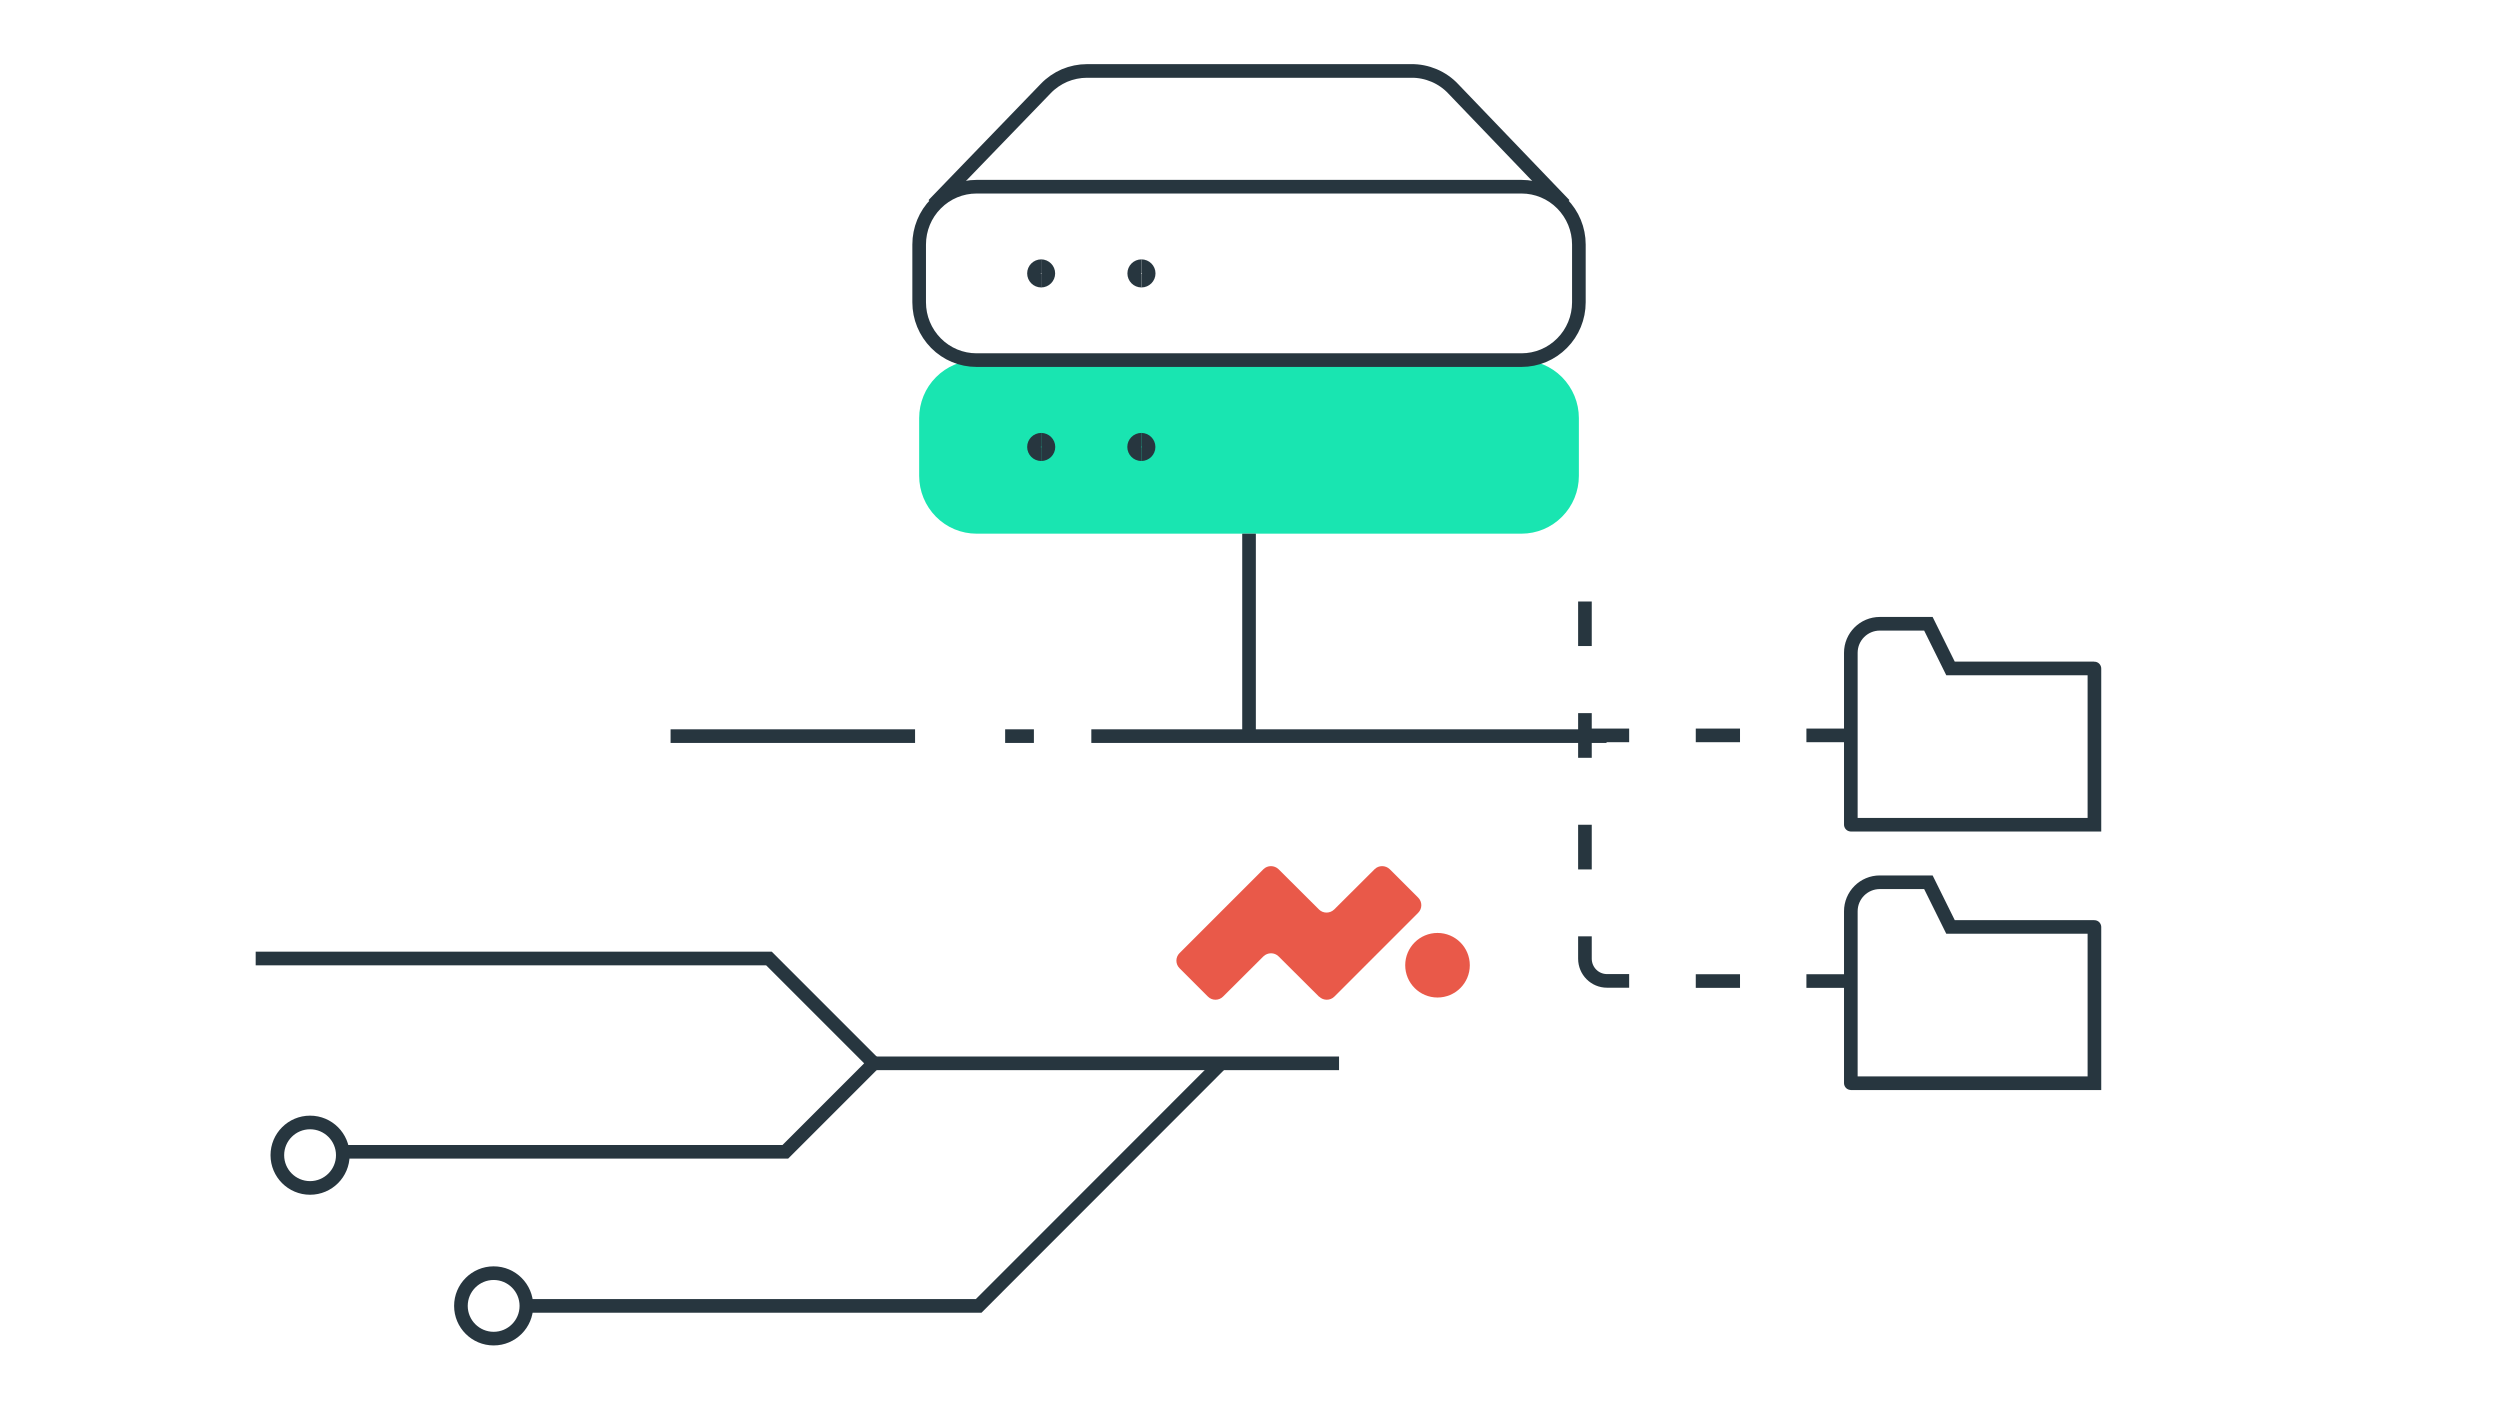 <svg width="220" height="124" viewBox="0 0 220 124" fill="none" xmlns="http://www.w3.org/2000/svg">
<g clip-path="url(#clip0_7046_115103)">
<path d="M138.941 41.876C138.941 43.226 138.409 44.523 137.462 45.471C136.515 46.431 135.23 46.963 133.894 46.963H85.934C84.597 46.963 83.313 46.431 82.365 45.471C81.418 44.511 80.886 43.226 80.886 41.876V36.79C80.886 35.44 81.418 34.143 82.365 33.195C83.313 32.235 84.597 31.703 85.934 31.703H133.894C135.23 31.703 136.515 32.235 137.462 33.195C138.409 34.156 138.941 35.44 138.941 36.79V41.876Z" fill="#19E5B1"/>
<path d="M137.679 18.026L127.908 7.84C127.428 7.321 126.844 6.918 126.208 6.646C125.559 6.373 124.872 6.231 124.171 6.244H95.65C94.975 6.244 94.3 6.386 93.677 6.646C93.054 6.918 92.483 7.308 92.016 7.801L82.141 18.026" stroke="#27363F" stroke-width="1.2" stroke-miterlimit="10"/>
<path d="M138.941 26.603C138.941 27.953 138.409 29.25 137.462 30.198C136.515 31.158 135.23 31.69 133.894 31.69H85.934C84.597 31.69 83.313 31.158 82.365 30.198C81.418 29.238 80.886 27.953 80.886 26.603V21.517C80.886 20.167 81.418 18.87 82.365 17.922C83.313 16.962 84.597 16.43 85.934 16.43H133.894C135.23 16.43 136.515 16.962 137.462 17.922C138.409 18.883 138.941 20.167 138.941 21.517V26.603Z" stroke="#27363F" stroke-width="1.2" stroke-miterlimit="10"/>
<path d="M109.915 46.963V64.779" stroke="#27363F" stroke-width="1.2" stroke-miterlimit="10"/>
<path d="M96.037 64.779H141.376" stroke="#27363F" stroke-width="1.2" stroke-miterlimit="10"/>
<path d="M59.011 64.779H80.526" stroke="#27363F" stroke-width="1.2" stroke-miterlimit="10"/>
<path d="M88.453 64.779H90.983" stroke="#27363F" stroke-width="1.2" stroke-miterlimit="10"/>
<path d="M91.626 24.696C91.275 24.696 90.99 24.41 90.99 24.06C90.99 23.71 91.275 23.424 91.626 23.424" stroke="#27363F" stroke-width="1.2" stroke-miterlimit="10"/>
<path d="M91.618 24.696C91.968 24.696 92.253 24.41 92.253 24.06C92.253 23.71 91.968 23.424 91.618 23.424" stroke="#27363F" stroke-width="1.2" stroke-miterlimit="10"/>
<path d="M100.448 24.696C100.097 24.696 99.812 24.41 99.812 24.06C99.812 23.71 100.097 23.424 100.448 23.424" stroke="#27363F" stroke-width="1.2" stroke-miterlimit="10"/>
<path d="M100.448 24.696C100.799 24.696 101.084 24.41 101.084 24.06C101.084 23.71 100.799 23.424 100.448 23.424" stroke="#27363F" stroke-width="1.2" stroke-miterlimit="10"/>
<path d="M91.626 39.969C91.275 39.969 90.99 39.683 90.99 39.333C90.99 38.983 91.275 38.697 91.626 38.697" stroke="#27363F" stroke-width="1.2" stroke-miterlimit="10"/>
<path d="M91.626 39.969C91.977 39.969 92.262 39.683 92.262 39.333C92.262 38.983 91.977 38.697 91.626 38.697" stroke="#27363F" stroke-width="1.2" stroke-miterlimit="10"/>
<path d="M100.439 39.969C100.088 39.969 99.803 39.683 99.803 39.333C99.803 38.983 100.088 38.697 100.439 38.697" stroke="#27363F" stroke-width="1.2" stroke-miterlimit="10"/>
<path d="M100.439 39.969C100.79 39.969 101.075 39.683 101.075 39.333C101.075 38.983 100.79 38.697 100.439 38.697" stroke="#27363F" stroke-width="1.2" stroke-miterlimit="10"/>
<path d="M184.309 58.836C184.309 58.836 184.309 58.823 184.296 58.823H171.645L169.698 54.891H165.429C164.015 54.891 162.873 56.033 162.873 57.447V72.565C162.873 72.565 162.873 72.578 162.886 72.578H184.309V58.836Z" stroke="#27363F" stroke-width="1.2" stroke-miterlimit="10"/>
<path d="M184.309 81.583C184.309 81.583 184.309 81.57 184.296 81.57H171.645L169.698 77.638H165.429C164.015 77.638 162.873 78.78 162.873 80.195V95.312C162.873 95.312 162.873 95.325 162.886 95.325H184.309V81.583Z" stroke="#27363F" stroke-width="1.2" stroke-miterlimit="10"/>
<path d="M139.474 52.932V56.851" stroke="#27363F" stroke-width="1.2" stroke-miterlimit="10"/>
<path d="M139.474 62.755V66.687" stroke="#27363F" stroke-width="1.2" stroke-miterlimit="10"/>
<path d="M139.474 72.578V76.51" stroke="#27363F" stroke-width="1.2" stroke-miterlimit="10"/>
<path d="M139.474 82.4V84.36C139.474 85.45 140.343 86.319 141.42 86.319H143.366" stroke="#27363F" stroke-width="1.2" stroke-miterlimit="10"/>
<path d="M139.474 64.714H143.366" stroke="#27363F" stroke-width="1.2" stroke-miterlimit="10"/>
<path d="M149.228 64.714H153.121" stroke="#27363F" stroke-width="1.2" stroke-miterlimit="10"/>
<path d="M158.964 64.714H162.857" stroke="#27363F" stroke-width="1.2" stroke-miterlimit="10"/>
<path d="M149.228 86.332H153.121" stroke="#27363F" stroke-width="1.2" stroke-miterlimit="10"/>
<path d="M158.964 86.332H162.857" stroke="#27363F" stroke-width="1.2" stroke-miterlimit="10"/>
<path d="M19.798 84.347H67.666L76.893 93.573L69.107 101.359H30.178" stroke="#27363F" stroke-width="1.2" stroke-miterlimit="10"/>
<path d="M76.897 93.573H117.836" stroke="#27363F" stroke-width="1.2" stroke-miterlimit="10"/>
<path d="M107.456 93.573L86.123 114.919H46.326" stroke="#27363F" stroke-width="1.2" stroke-miterlimit="10"/>
<path d="M27.286 104.538C28.877 104.538 30.167 103.248 30.167 101.657C30.167 100.066 28.877 98.777 27.286 98.777C25.695 98.777 24.406 100.066 24.406 101.657C24.406 103.248 25.695 104.538 27.286 104.538Z" stroke="#27363F" stroke-width="1.2" stroke-miterlimit="10"/>
<path d="M43.442 117.799C45.033 117.799 46.322 116.51 46.322 114.919C46.322 113.328 45.033 112.038 43.442 112.038C41.851 112.038 40.561 113.328 40.561 114.919C40.561 116.51 41.851 117.799 43.442 117.799Z" stroke="#27363F" stroke-width="1.2" stroke-miterlimit="10"/>
<path d="M116.071 87.704L112.516 84.162C112.152 83.798 111.556 83.798 111.179 84.162L107.624 87.704C107.26 88.067 106.664 88.067 106.3 87.704L103.796 85.2C103.432 84.836 103.432 84.239 103.796 83.876L111.179 76.493C111.543 76.129 112.139 76.129 112.516 76.493L116.071 80.035C116.435 80.398 117.031 80.398 117.408 80.035L120.963 76.493C121.327 76.129 121.923 76.129 122.3 76.493L124.804 78.997C125.167 79.36 125.167 79.957 124.804 80.321L117.421 87.704C117.057 88.067 116.46 88.067 116.084 87.704" fill="#E95949"/>
<path d="M129.343 84.94C129.343 83.37 128.071 82.099 126.501 82.099C124.931 82.099 123.659 83.37 123.659 84.94C123.659 86.51 124.931 87.782 126.501 87.782C128.071 87.782 129.343 86.51 129.343 84.94Z" fill="#E95949"/>
</g>
<defs>
<clipPath id="clip0_7046_115103">
<rect width="175" height="115.902" fill="white" transform="translate(22.5 4.049)"/>
</clipPath>
</defs>
</svg>
